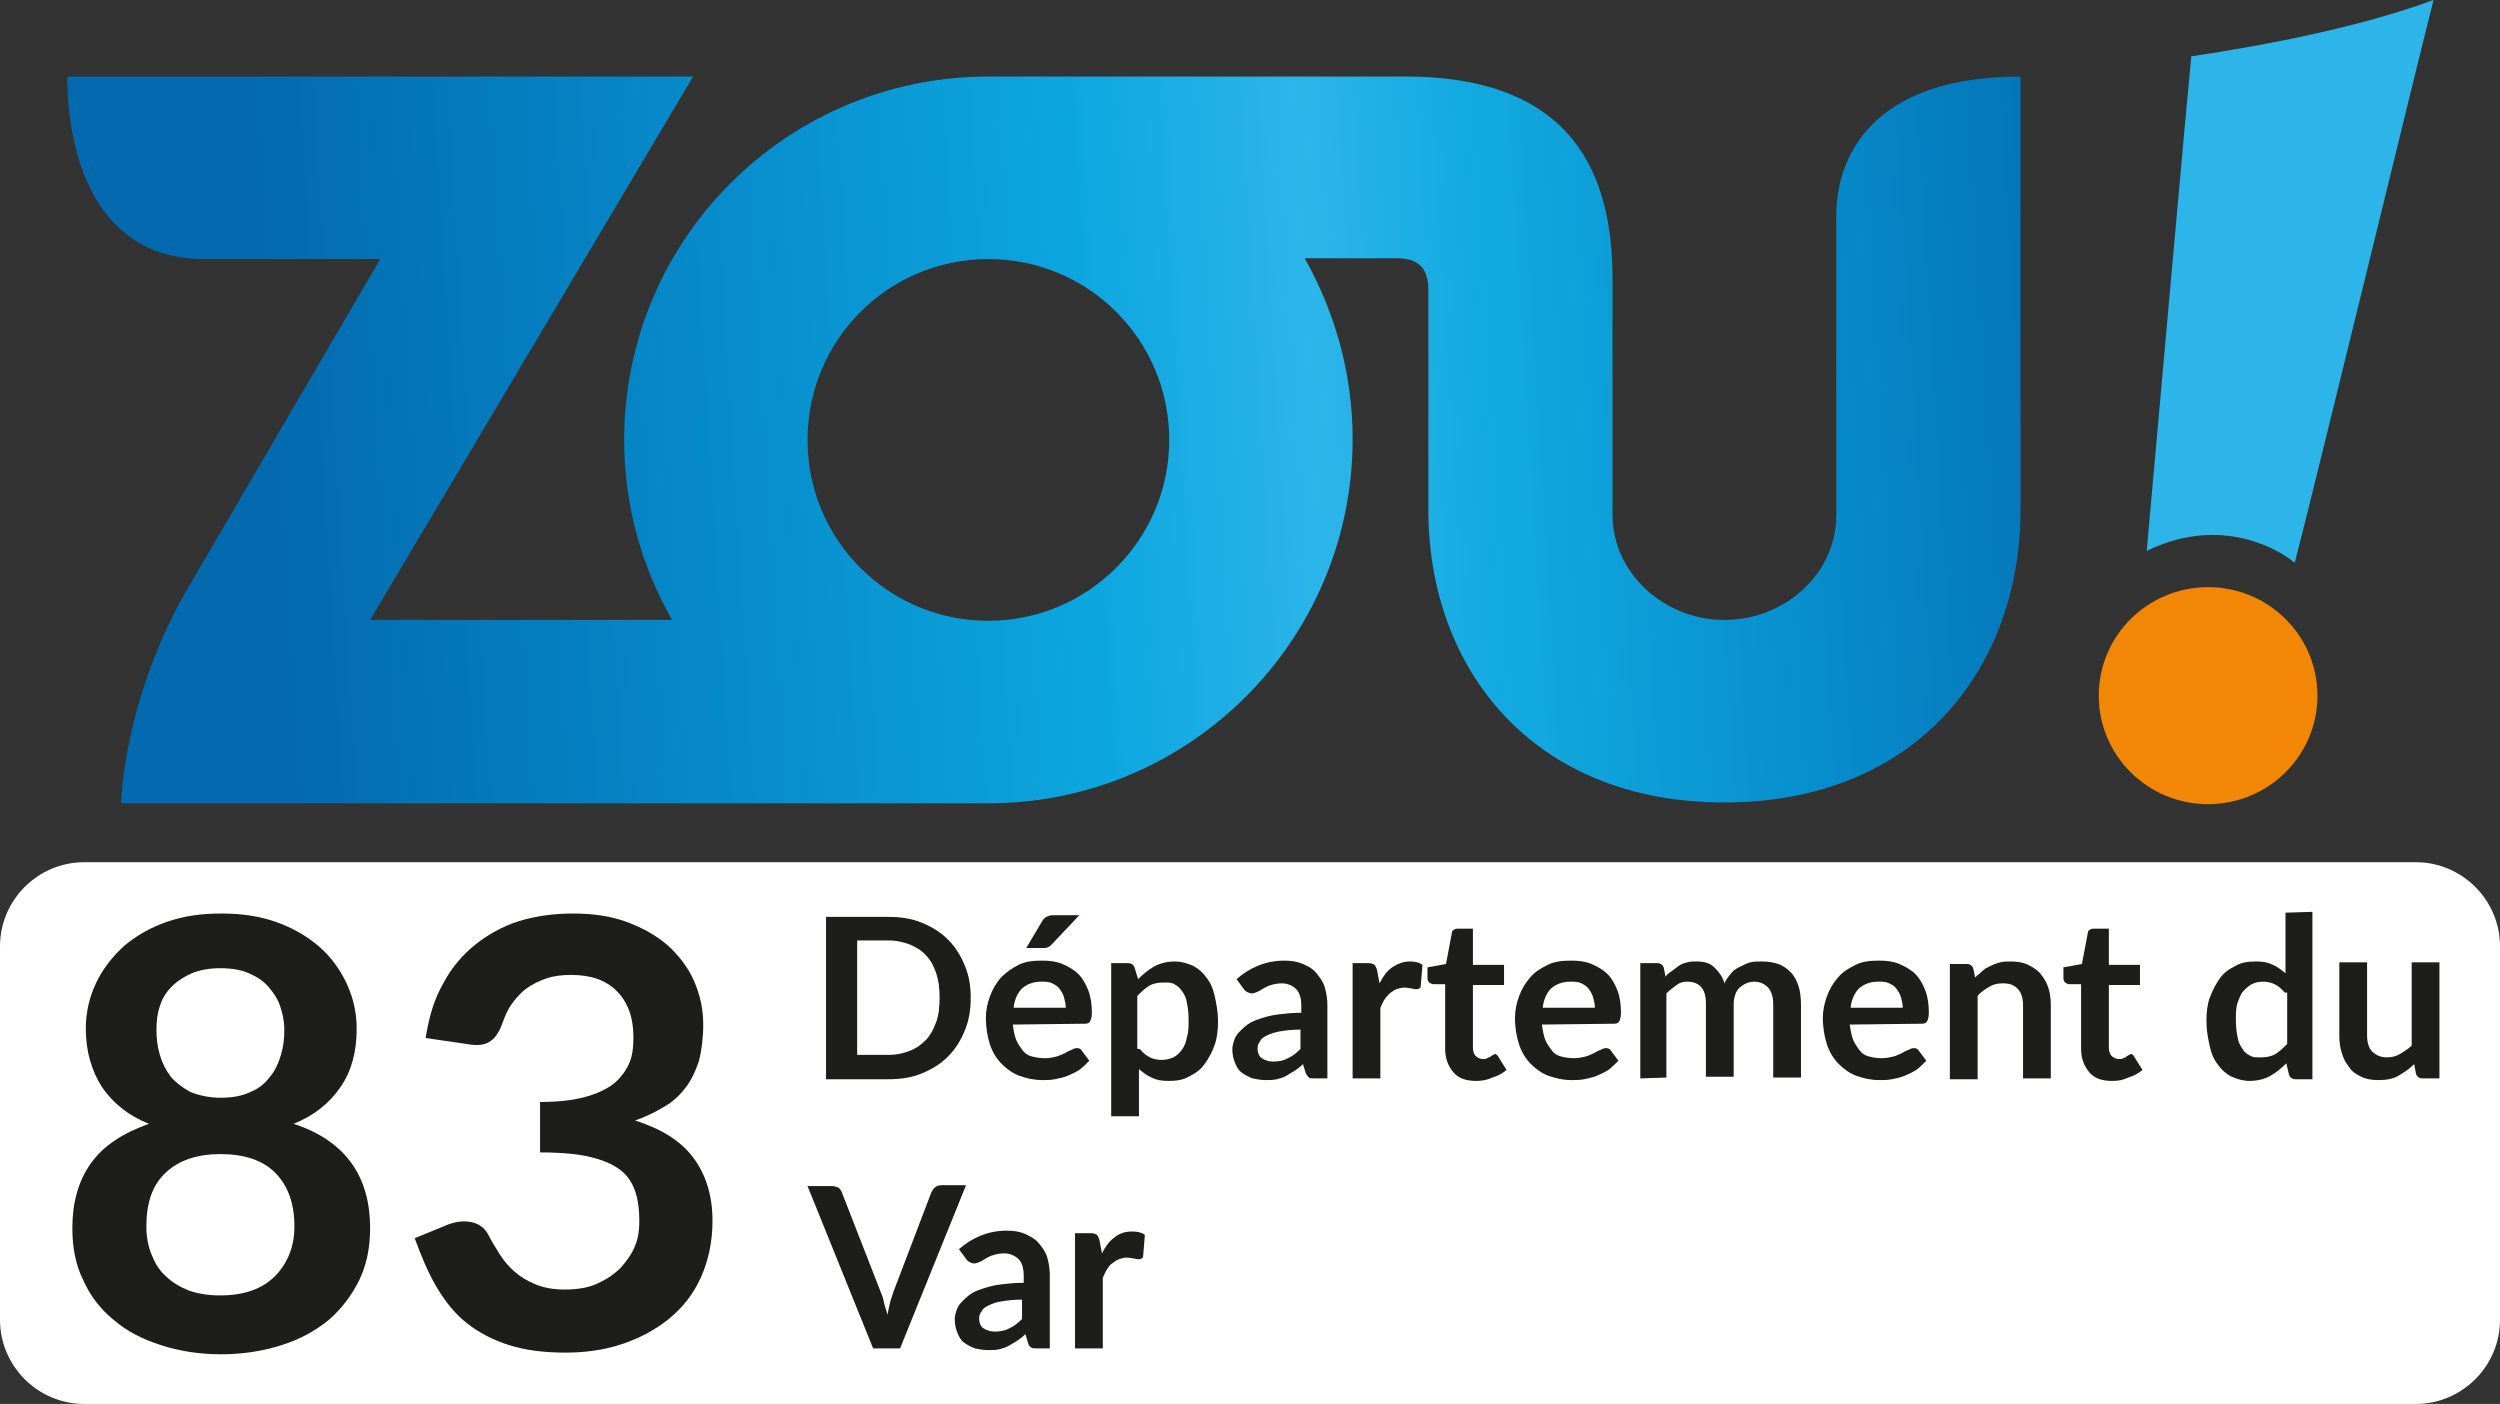 <?xml version="1.0" encoding="utf-8"?>
<!-- Generator: Adobe Illustrator 26.2.0, SVG Export Plug-In . SVG Version: 6.00 Build 0)  -->
<svg version="1.1" id="Calque_1" xmlns="http://www.w3.org/2000/svg" xmlns:xlink="http://www.w3.org/1999/xlink" x="0px" y="0px"
	 viewBox="0 0 297.2 166.9" style="enable-background:new 0 0 297.2 166.9;" xml:space="preserve">
<rect x="0" y="0" width="297.2" height="166.9" fill="#333333" stroke="none"/>
<style type="text/css">
	.st0{fill:#FFFFFF;}
	.st1{enable-background:new    ;}
	.st2{fill:#1D1D1B;}
	.st3{fill:#2DB5E9;}
	.st4{fill:url(#j_00000140701153062190077020000018323778022045441166_);}
	.st5{fill:#F18705;}
</style>
<g id="a">
</g>
<g id="b">
	<g id="c">
		<path class="st0" d="M10,102.5h277.2c5.5,0,10,4.5,10,10v44.4c0,5.5-4.5,10-10,10H10c-5.5,0-10-4.5-10-10v-44.4
			C0,107,4.5,102.5,10,102.5z"/>
	</g>
	<g id="d">
		<g id="e">
			<g class="st1">
				<path class="st2" d="M115.4,118.6c0,1.4-0.2,2.7-0.7,3.9c-0.5,1.2-1.1,2.2-2,3.1s-1.9,1.5-3.1,2c-1.2,0.5-2.5,0.7-4,0.7h-7.4
					V109h7.4c1.5,0,2.8,0.2,4,0.7s2.2,1.1,3.1,2s1.5,1.9,2,3.1S115.4,117.2,115.4,118.6z M111.7,118.6c0-1.1-0.1-2-0.4-2.9
					s-0.7-1.6-1.2-2.1c-0.5-0.6-1.2-1-1.9-1.3c-0.8-0.3-1.6-0.5-2.5-0.5h-3.8v13.6h3.8c0.9,0,1.8-0.2,2.5-0.5
					c0.8-0.3,1.4-0.8,1.9-1.3s0.9-1.3,1.2-2.1S111.7,119.6,111.7,118.6z"/>
			</g>
			<g class="st1">
				<path class="st2" d="M120.4,121.8c0.1,0.7,0.2,1.3,0.4,1.8s0.5,0.9,0.8,1.3s0.7,0.6,1.1,0.7s0.9,0.2,1.5,0.2s1-0.1,1.4-0.2
					s0.7-0.3,1-0.4c0.3-0.2,0.5-0.3,0.8-0.4c0.2-0.1,0.4-0.2,0.6-0.2c0.3,0,0.5,0.1,0.6,0.3l0.9,1.2c-0.4,0.4-0.8,0.8-1.2,1.1
					c-0.5,0.3-0.9,0.5-1.4,0.7c-0.5,0.2-1,0.3-1.5,0.4s-1,0.1-1.5,0.1c-1,0-1.8-0.2-2.7-0.5c-0.8-0.3-1.5-0.8-2.1-1.4
					s-1.1-1.4-1.4-2.3c-0.3-0.9-0.5-2-0.5-3.2c0-0.9,0.2-1.8,0.5-2.6s0.7-1.5,1.3-2.2c0.6-0.6,1.3-1.1,2.1-1.5s1.7-0.5,2.8-0.5
					c0.9,0,1.7,0.1,2.4,0.4s1.4,0.7,1.9,1.2c0.5,0.5,0.9,1.2,1.2,2s0.4,1.7,0.4,2.6c0,0.5-0.1,0.8-0.2,1s-0.3,0.3-0.6,0.3
					L120.4,121.8L120.4,121.8z M126.7,119.8c0-0.4-0.1-0.8-0.2-1.2c-0.1-0.4-0.3-0.7-0.5-1s-0.5-0.5-0.9-0.7s-0.8-0.2-1.3-0.2
					c-1,0-1.7,0.3-2.3,0.8c-0.5,0.5-0.9,1.3-1,2.3L126.7,119.8L126.7,119.8z M128.4,108.7l-3.3,3.5c-0.2,0.2-0.3,0.3-0.5,0.4
					s-0.4,0.1-0.6,0.1h-2l1.9-3.2c0.1-0.2,0.3-0.4,0.5-0.5s0.4-0.2,0.8-0.2h3.2V108.7z"/>
				<path class="st2" d="M135.3,116.4c0.6-0.6,1.2-1.1,1.9-1.5s1.6-0.6,2.5-0.6c0.7,0,1.4,0.2,2.1,0.5c0.6,0.3,1.2,0.8,1.6,1.4
					c0.5,0.6,0.8,1.3,1,2.2s0.4,1.9,0.4,3c0,1-0.1,2-0.4,2.8c-0.3,0.9-0.7,1.6-1.2,2.3s-1.1,1.1-1.9,1.5c-0.7,0.4-1.5,0.5-2.4,0.5
					c-0.8,0-1.4-0.1-2-0.4c-0.5-0.2-1-0.6-1.5-1v5.6h-3.3v-18.2h2c0.4,0,0.7,0.2,0.8,0.6L135.3,116.4z M135.5,124.7
					c0.4,0.5,0.8,0.8,1.2,1s0.9,0.3,1.4,0.3s0.9-0.1,1.4-0.3c0.4-0.2,0.7-0.5,1-0.9s0.5-0.9,0.6-1.5c0.2-0.6,0.2-1.3,0.2-2.1
					c0-0.8-0.1-1.5-0.2-2c-0.1-0.6-0.3-1-0.6-1.4c-0.2-0.3-0.5-0.6-0.9-0.8c-0.3-0.2-0.7-0.2-1.2-0.2c-0.7,0-1.3,0.1-1.8,0.4
					s-0.9,0.7-1.4,1.2v6.3H135.5z"/>
				<path class="st2" d="M147,116.4c1.6-1.4,3.5-2.2,5.7-2.2c0.8,0,1.5,0.1,2.2,0.4s1.2,0.6,1.6,1.1s0.8,1,1,1.7s0.3,1.4,0.3,2.1
					v8.7h-1.5c-0.3,0-0.6,0-0.7-0.1s-0.3-0.3-0.4-0.6l-0.3-1c-0.3,0.3-0.7,0.6-1,0.8c-0.3,0.2-0.7,0.4-1,0.6
					c-0.4,0.2-0.7,0.3-1.1,0.4s-0.9,0.1-1.3,0.1c-0.6,0-1.1-0.1-1.6-0.2c-0.5-0.2-0.9-0.4-1.3-0.7s-0.6-0.7-0.8-1.2s-0.3-1-0.3-1.6
					c0-0.3,0.1-0.7,0.2-1s0.3-0.7,0.6-1s0.6-0.6,1-0.9s0.9-0.5,1.5-0.7s1.3-0.4,2.1-0.5s1.7-0.2,2.8-0.2v-0.8c0-0.9-0.2-1.6-0.6-2
					c-0.4-0.4-1-0.7-1.7-0.7c-0.5,0-1,0.1-1.3,0.2c-0.4,0.1-0.7,0.3-0.9,0.4c-0.3,0.2-0.5,0.3-0.7,0.4s-0.5,0.2-0.7,0.2
					s-0.4-0.1-0.6-0.2c-0.2-0.1-0.3-0.3-0.4-0.4L147,116.4z M154.6,122.4c-1,0-1.8,0.1-2.4,0.2s-1.2,0.3-1.6,0.5
					c-0.4,0.2-0.7,0.4-0.8,0.7c-0.2,0.2-0.3,0.5-0.3,0.8c0,0.6,0.2,1,0.5,1.2s0.8,0.4,1.3,0.4c0.7,0,1.3-0.1,1.8-0.4
					c0.5-0.2,1-0.6,1.5-1.1V122.4z"/>
				<path class="st2" d="M164,116.9c0.4-0.8,0.9-1.5,1.5-1.9s1.3-0.7,2.1-0.7c0.6,0,1.1,0.1,1.5,0.4l-0.2,2.5c0,0.2-0.1,0.3-0.2,0.3
					c-0.1,0.1-0.2,0.1-0.3,0.1s-0.3,0-0.6-0.1c-0.3,0-0.5-0.1-0.8-0.1c-0.4,0-0.7,0.1-1,0.2s-0.5,0.3-0.8,0.5
					c-0.2,0.2-0.4,0.4-0.6,0.7s-0.3,0.6-0.5,1v8.4h-3.3v-13.7h1.9c0.3,0,0.6,0.1,0.7,0.2s0.2,0.3,0.3,0.6L164,116.9z"/>
			</g>
			<g class="st1">
				<path class="st2" d="M175.5,128.5c-1.2,0-2.1-0.3-2.7-1s-1-1.6-1-2.8V117h-1.4c-0.2,0-0.3-0.1-0.5-0.2c-0.1-0.1-0.2-0.3-0.2-0.5
					V115l2.2-0.4l0.7-3.7c0-0.2,0.1-0.3,0.3-0.4c0.1-0.1,0.3-0.1,0.5-0.1h1.7v4.3h3.7v2.4h-3.7v7.4c0,0.4,0.1,0.8,0.3,1
					s0.5,0.4,0.9,0.4c0.2,0,0.4,0,0.5-0.1s0.3-0.1,0.4-0.2c0.1-0.1,0.2-0.1,0.3-0.2c0.1,0,0.2-0.1,0.2-0.1c0.1,0,0.2,0,0.2,0.1
					c0.1,0,0.1,0.1,0.2,0.2l1,1.6c-0.5,0.4-1,0.7-1.7,0.9C176.8,128.4,176.1,128.5,175.5,128.5z"/>
			</g>
			<g class="st1">
				<path class="st2" d="M183.3,121.8c0.1,0.7,0.2,1.3,0.4,1.8s0.5,0.9,0.8,1.3s0.7,0.6,1.1,0.7s0.9,0.2,1.5,0.2
					c0.5,0,1-0.1,1.4-0.2s0.7-0.3,1-0.4c0.3-0.2,0.5-0.3,0.8-0.4c0.2-0.1,0.4-0.2,0.6-0.2c0.3,0,0.5,0.1,0.6,0.3l0.9,1.2
					c-0.4,0.4-0.8,0.8-1.2,1.1c-0.5,0.3-0.9,0.5-1.4,0.7c-0.5,0.2-1,0.3-1.5,0.4s-1,0.1-1.5,0.1c-1,0-1.8-0.2-2.7-0.5
					c-0.8-0.3-1.5-0.8-2.1-1.4s-1.1-1.4-1.4-2.3c-0.3-0.9-0.5-2-0.5-3.2c0-0.9,0.2-1.8,0.5-2.6s0.7-1.5,1.3-2.2s1.3-1.1,2.1-1.5
					s1.7-0.5,2.8-0.5c0.9,0,1.7,0.1,2.4,0.4s1.4,0.7,1.9,1.2s0.9,1.2,1.2,2s0.4,1.7,0.4,2.6c0,0.5-0.1,0.8-0.2,1s-0.3,0.3-0.6,0.3
					L183.3,121.8L183.3,121.8z M189.6,119.8c0-0.4-0.1-0.8-0.2-1.2s-0.3-0.7-0.5-1s-0.5-0.5-0.9-0.7s-0.8-0.2-1.3-0.2
					c-1,0-1.7,0.3-2.3,0.8c-0.5,0.5-0.9,1.3-1,2.3L189.6,119.8L189.6,119.8z"/>
				<path class="st2" d="M195,128.2v-13.7h2c0.4,0,0.7,0.2,0.8,0.6l0.2,1c0.2-0.3,0.5-0.5,0.8-0.7s0.5-0.4,0.8-0.6s0.6-0.3,1-0.4
					c0.3-0.1,0.7-0.1,1.1-0.1c0.9,0,1.6,0.2,2.1,0.7s1,1.1,1.2,1.9c0.2-0.5,0.5-0.8,0.8-1.2s0.7-0.6,1.1-0.8
					c0.4-0.2,0.8-0.4,1.2-0.5s0.9-0.1,1.3-0.1c0.8,0,1.4,0.1,2,0.3c0.6,0.2,1.1,0.6,1.5,1s0.7,1,0.9,1.6c0.2,0.6,0.3,1.4,0.3,2.2
					v8.7h-3.3v-8.7c0-0.9-0.2-1.5-0.6-2c-0.4-0.4-0.9-0.7-1.7-0.7c-0.3,0-0.7,0.1-0.9,0.2c-0.3,0.1-0.5,0.3-0.8,0.5
					c-0.2,0.2-0.4,0.5-0.5,0.8s-0.2,0.7-0.2,1.1v8.7h-3.3v-8.7c0-0.9-0.2-1.6-0.6-2s-0.9-0.6-1.6-0.6c-0.5,0-0.9,0.1-1.3,0.4
					s-0.8,0.6-1.2,1v10L195,128.2L195,128.2z"/>
				<path class="st2" d="M219.9,121.8c0.1,0.7,0.2,1.3,0.4,1.8c0.2,0.5,0.5,0.9,0.8,1.3s0.7,0.6,1.1,0.7s0.9,0.2,1.5,0.2
					c0.5,0,1-0.1,1.4-0.2s0.7-0.3,1-0.4c0.3-0.2,0.5-0.3,0.8-0.4c0.2-0.1,0.4-0.2,0.6-0.2c0.3,0,0.5,0.1,0.6,0.3l0.9,1.2
					c-0.4,0.4-0.8,0.8-1.2,1.1c-0.5,0.3-0.9,0.5-1.4,0.7c-0.5,0.2-1,0.3-1.5,0.4s-1,0.1-1.5,0.1c-1,0-1.8-0.2-2.7-0.5
					c-0.8-0.3-1.5-0.8-2.1-1.4s-1.1-1.4-1.4-2.3s-0.5-2-0.5-3.2c0-0.9,0.2-1.8,0.5-2.6s0.7-1.5,1.3-2.2s1.3-1.1,2.1-1.5
					c0.8-0.4,1.7-0.5,2.8-0.5c0.9,0,1.7,0.1,2.4,0.4s1.4,0.7,1.9,1.2s0.9,1.2,1.2,2c0.3,0.8,0.4,1.7,0.4,2.6c0,0.5-0.1,0.8-0.2,1
					s-0.3,0.3-0.6,0.3L219.9,121.8L219.9,121.8z M226.2,119.8c0-0.4-0.1-0.8-0.2-1.2s-0.3-0.7-0.5-1s-0.5-0.5-0.9-0.7
					s-0.8-0.2-1.3-0.2c-1,0-1.7,0.3-2.3,0.8c-0.5,0.5-0.9,1.3-1,2.3L226.2,119.8L226.2,119.8z"/>
			</g>
			<g class="st1">
				<path class="st2" d="M234.8,116.2c0.3-0.3,0.6-0.5,0.9-0.8s0.6-0.4,1-0.6s0.7-0.3,1.1-0.4s0.8-0.1,1.3-0.1c0.7,0,1.4,0.1,2,0.4
					s1.1,0.6,1.5,1.1s0.7,1,0.9,1.6c0.2,0.6,0.3,1.3,0.3,2.1v8.7h-3.3v-8.7c0-0.8-0.2-1.5-0.6-1.9c-0.4-0.5-1-0.7-1.8-0.7
					c-0.6,0-1.1,0.1-1.6,0.4s-1,0.6-1.4,1.1v9.9h-3.3v-13.7h2c0.4,0,0.7,0.2,0.8,0.6L234.8,116.2z"/>
			</g>
			<g class="st1">
				<path class="st2" d="M251.1,128.5c-1.2,0-2.1-0.3-2.7-1s-1-1.6-1-2.8V117H246c-0.2,0-0.3-0.1-0.5-0.2c-0.1-0.1-0.2-0.3-0.2-0.5
					V115l2.2-0.4l0.7-3.7c0-0.2,0.1-0.3,0.3-0.4c0.1-0.1,0.3-0.1,0.5-0.1h1.7v4.3h3.7v2.4h-3.7v7.4c0,0.4,0.1,0.8,0.3,1
					s0.5,0.4,0.9,0.4c0.2,0,0.4,0,0.5-0.1c0.1,0,0.3-0.1,0.4-0.2s0.2-0.1,0.3-0.2c0.1,0,0.2-0.1,0.2-0.1c0.1,0,0.2,0,0.2,0.1
					c0.1,0,0.1,0.1,0.2,0.2l1,1.6c-0.5,0.4-1,0.7-1.7,0.9C252.4,128.4,251.8,128.5,251.1,128.5z"/>
				<path class="st2" d="M274.9,108.4v19.9h-2c-0.4,0-0.7-0.2-0.8-0.6l-0.3-1.3c-0.6,0.6-1.2,1.1-1.9,1.5c-0.7,0.4-1.6,0.6-2.5,0.6
					c-0.7,0-1.4-0.2-2.1-0.5c-0.6-0.3-1.2-0.8-1.6-1.4c-0.5-0.6-0.8-1.3-1-2.2s-0.4-1.9-0.4-3c0-1,0.1-2,0.4-2.8s0.7-1.6,1.2-2.3
					s1.1-1.1,1.9-1.5c0.7-0.4,1.5-0.5,2.4-0.5c0.8,0,1.4,0.1,2,0.4c0.5,0.2,1,0.6,1.5,1v-7.2L274.9,108.4L274.9,108.4z M271.6,118
					c-0.4-0.5-0.8-0.8-1.2-1c-0.4-0.2-0.9-0.3-1.4-0.3s-0.9,0.1-1.3,0.3c-0.4,0.2-0.7,0.5-1,0.8s-0.5,0.9-0.7,1.4
					c-0.2,0.6-0.2,1.3-0.2,2.1c0,0.8,0.1,1.5,0.2,2c0.1,0.6,0.3,1,0.6,1.4c0.2,0.4,0.5,0.6,0.9,0.8c0.3,0.2,0.7,0.2,1.2,0.2
					c0.7,0,1.3-0.1,1.8-0.4s0.9-0.7,1.4-1.2V118H271.6z"/>
				<path class="st2" d="M290,114.5v13.7h-2c-0.4,0-0.7-0.2-0.8-0.6l-0.2-1.1c-0.6,0.6-1.2,1-1.9,1.4c-0.7,0.4-1.5,0.5-2.4,0.5
					c-0.7,0-1.4-0.1-2-0.4c-0.6-0.3-1.1-0.6-1.4-1.1c-0.4-0.5-0.7-1-0.9-1.7c-0.2-0.6-0.3-1.3-0.3-2.1v-8.7h3.3v8.7
					c0,0.8,0.2,1.5,0.6,1.9s1,0.7,1.7,0.7c0.6,0,1.1-0.1,1.6-0.4s1-0.6,1.4-1v-9.9h3.3V114.5z"/>
			</g>
			<g class="st1">
				<path class="st2" d="M114.8,141l-7.8,19.3h-3.2L96,141h2.9c0.3,0,0.6,0.1,0.8,0.2c0.2,0.2,0.3,0.3,0.4,0.6l4.6,11.8
					c0.2,0.4,0.3,0.8,0.4,1.3s0.3,0.9,0.4,1.4c0.1-0.5,0.2-1,0.3-1.4c0.1-0.5,0.3-0.9,0.4-1.3l4.5-11.8c0.1-0.2,0.2-0.4,0.4-0.6
					c0.2-0.2,0.5-0.3,0.8-0.3h2.9V141z"/>
			</g>
			<g class="st1">
				<path class="st2" d="M114,148.5c1.6-1.4,3.5-2.2,5.7-2.2c0.8,0,1.5,0.1,2.2,0.4c0.6,0.3,1.2,0.6,1.6,1.1c0.4,0.5,0.8,1,1,1.7
					s0.3,1.4,0.3,2.1v8.7h-1.5c-0.3,0-0.6,0-0.7-0.1c-0.2-0.1-0.3-0.3-0.4-0.6l-0.3-1c-0.3,0.3-0.7,0.6-1,0.8s-0.7,0.4-1,0.6
					c-0.4,0.2-0.7,0.3-1.1,0.4c-0.4,0.1-0.9,0.1-1.3,0.1c-0.6,0-1.1-0.1-1.6-0.2c-0.5-0.2-0.9-0.4-1.3-0.7c-0.4-0.3-0.6-0.7-0.8-1.2
					s-0.3-1-0.3-1.6c0-0.3,0.1-0.7,0.2-1c0.1-0.3,0.3-0.7,0.6-1s0.6-0.6,1-0.9c0.4-0.3,0.9-0.5,1.5-0.7s1.3-0.4,2.1-0.5
					s1.7-0.2,2.8-0.2v-0.8c0-0.9-0.2-1.6-0.6-2c-0.4-0.4-1-0.7-1.7-0.7c-0.5,0-1,0.1-1.3,0.2c-0.4,0.1-0.7,0.3-0.9,0.4
					c-0.3,0.2-0.5,0.3-0.7,0.4c-0.2,0.1-0.5,0.2-0.7,0.2s-0.4-0.1-0.6-0.2c-0.2-0.1-0.3-0.3-0.4-0.4L114,148.5z M121.5,154.5
					c-1,0-1.8,0.1-2.4,0.2c-0.7,0.1-1.2,0.3-1.6,0.5s-0.7,0.4-0.8,0.7c-0.2,0.2-0.3,0.5-0.3,0.8c0,0.6,0.2,1,0.5,1.2
					s0.8,0.4,1.3,0.4c0.7,0,1.3-0.1,1.8-0.4c0.5-0.2,1-0.6,1.5-1.1V154.5z"/>
			</g>
			<g class="st1">
				<path class="st2" d="M131,149c0.4-0.8,0.9-1.5,1.5-1.9c0.6-0.5,1.3-0.7,2.1-0.7c0.6,0,1.1,0.1,1.5,0.4l-0.2,2.5
					c0,0.2-0.1,0.3-0.2,0.3c-0.1,0.1-0.2,0.1-0.3,0.1s-0.3,0-0.6-0.1c-0.3,0-0.5-0.1-0.8-0.1c-0.4,0-0.7,0.1-1,0.2s-0.5,0.3-0.8,0.5
					s-0.4,0.4-0.6,0.7s-0.3,0.6-0.5,1v8.4h-3.3v-13.7h1.9c0.3,0,0.6,0.1,0.7,0.2c0.1,0.1,0.2,0.3,0.3,0.6L131,149z"/>
			</g>
			<g class="st1">
				<path class="st2" d="M34.9,133.6c3.1,1,5.4,2.6,6.9,4.7c1.5,2.1,2.2,4.7,2.2,7.7c0,2.3-0.4,4.3-1.3,6.2
					c-0.9,1.8-2.1,3.4-3.6,4.7c-1.6,1.3-3.4,2.3-5.6,3s-4.6,1.1-7.2,1.1s-5.1-0.4-7.2-1.1c-2.2-0.7-4.1-1.7-5.6-3
					c-1.6-1.3-2.8-2.9-3.6-4.7c-0.9-1.8-1.3-3.9-1.3-6.2c0-3,0.7-5.6,2.2-7.7c1.5-2.1,3.8-3.6,6.9-4.7c-2.5-1-4.3-2.5-5.6-4.4
					c-1.2-1.9-1.9-4.2-1.9-6.9c0-1.9,0.4-3.7,1.2-5.4c0.8-1.7,1.9-3.1,3.3-4.4c1.4-1.2,3.1-2.2,5.1-2.9c2-0.7,4.1-1,6.5-1
					s4.5,0.3,6.5,1s3.7,1.7,5.1,2.9c1.4,1.2,2.5,2.7,3.3,4.4c0.8,1.7,1.2,3.5,1.2,5.4c0,2.7-0.6,5-1.9,6.9
					C39.2,131.1,37.4,132.6,34.9,133.6z M26.2,154c1.4,0,2.7-0.2,3.8-0.6c1.1-0.4,2-1,2.7-1.7c0.7-0.7,1.3-1.6,1.7-2.6
					c0.4-1,0.6-2.1,0.6-3.3c0-2.8-0.8-4.9-2.3-6.4c-1.5-1.5-3.7-2.2-6.5-2.2c-2.7,0-4.9,0.7-6.5,2.2s-2.3,3.6-2.3,6.4
					c0,1.2,0.2,2.3,0.6,3.3s0.9,1.9,1.7,2.6c0.7,0.7,1.7,1.3,2.7,1.7C23.5,153.8,24.8,154,26.2,154z M26.2,115.1
					c-1.3,0-2.4,0.2-3.4,0.6c-0.9,0.4-1.7,0.9-2.4,1.6s-1.1,1.4-1.4,2.3s-0.4,1.8-0.4,2.8s0.1,2,0.4,3s0.7,1.8,1.3,2.6
					c0.6,0.7,1.4,1.3,2.3,1.8c1,0.4,2.2,0.7,3.6,0.7s2.6-0.2,3.6-0.7c1-0.4,1.7-1,2.3-1.8c0.6-0.7,1-1.6,1.3-2.6s0.4-1.9,0.4-3
					c0-1-0.2-1.9-0.5-2.8s-0.8-1.6-1.4-2.3c-0.6-0.7-1.4-1.2-2.3-1.6C28.7,115.3,27.5,115.1,26.2,115.1z"/>
				<path class="st2" d="M50.6,123.4c0.4-2.5,1-4.6,2.1-6.5c1-1.9,2.3-3.4,3.8-4.6s3.3-2.2,5.2-2.8c2-0.6,4.1-0.9,6.4-0.9
					c2.4,0,4.5,0.3,6.4,1s3.5,1.6,4.9,2.8c1.3,1.2,2.4,2.6,3.1,4.2c0.7,1.6,1.1,3.3,1.1,5.2c0,1.6-0.2,3.1-0.5,4.3
					c-0.4,1.2-0.9,2.3-1.6,3.2c-0.7,0.9-1.5,1.7-2.6,2.3c-1,0.6-2.2,1.2-3.4,1.6c3.1,1,5.4,2.4,6.9,4.4s2.3,4.5,2.3,7.5
					c0,2.6-0.5,4.8-1.4,6.8s-2.2,3.6-3.8,4.9c-1.6,1.3-3.5,2.3-5.6,3c-2.1,0.7-4.4,1-6.7,1c-2.6,0-4.8-0.3-6.7-0.9s-3.6-1.5-5-2.6
					s-2.6-2.6-3.6-4.3s-1.8-3.6-2.6-5.8l3.9-1.6c1-0.4,2-0.5,2.9-0.3s1.5,0.7,1.9,1.4c0.4,0.8,0.9,1.6,1.4,2.4
					c0.5,0.8,1.1,1.5,1.8,2.1c0.7,0.6,1.5,1.1,2.5,1.5c1,0.4,2.1,0.6,3.4,0.6c1.5,0,2.8-0.2,3.9-0.7c1.1-0.5,2-1.1,2.8-1.9
					c0.7-0.8,1.3-1.6,1.7-2.6s0.5-1.9,0.5-2.9c0-1.2-0.1-2.3-0.4-3.3c-0.3-1-0.8-1.9-1.6-2.6c-0.8-0.7-2-1.3-3.6-1.7
					c-1.5-0.4-3.6-0.6-6.2-0.6v-6c2.2,0,3.9-0.2,5.4-0.6c1.4-0.4,2.5-0.9,3.4-1.6c0.8-0.7,1.4-1.5,1.8-2.4s0.5-2,0.5-3.1
					c0-2.4-0.7-4.2-2-5.5s-3.1-1.9-5.4-1.9c-1,0-2,0.1-2.9,0.4s-1.7,0.7-2.4,1.2c-0.7,0.5-1.3,1.2-1.8,1.9c-0.5,0.7-0.8,1.5-1.1,2.3
					c-0.4,1.1-0.9,1.8-1.6,2.2c-0.7,0.4-1.6,0.4-2.7,0.2L50.6,123.4z"/>
			</g>
		</g>
	</g>
	<g id="f">
		<g id="g">
			<path id="h" class="st3" d="M255.2,65.5c8.1-4,14.9-0.8,17.6,1.4c2.3-8.8,14.9-60.7,16.5-66.9c-8.7,3.2-19.5,5.3-28.8,6.7
				C259.9,12.7,256.5,51.1,255.2,65.5z"/>
			
				<linearGradient id="j_00000005988483491343804990000004723454745483041694_" gradientUnits="userSpaceOnUse" x1="32.915" y1="111.929" x2="257.975" y2="125.689" gradientTransform="matrix(1 0 0 -1 0 168.72)">
				<stop  offset="0" style="stop-color:#036AAF"/>
				<stop  offset="0.19" style="stop-color:#0685C6"/>
				<stop  offset="0.43" style="stop-color:#0DA7E0"/>
				<stop  offset="0.55" style="stop-color:#2DB5E9"/>
				<stop  offset="0.64" style="stop-color:#12AAE1"/>
				<stop  offset="0.8" style="stop-color:#078ECD"/>
				<stop  offset="1" style="stop-color:#036AAF"/>
			</linearGradient>
			<path id="j" style="fill:url(#j_00000005988483491343804990000004723454745483041694_);" d="M218.3,25.6L218.3,25.6
				c0,4,0,35.6,0,35.6c0,7.1-6.2,12.5-13.3,12.5s-13.3-5.5-13.3-12.5V33.4c0-10-2.6-24.3-24.6-24.3h-49.6
				c-23.9,0-43.3,19.3-43.3,43.2c0,7.8,2.1,15.1,5.7,21.4H44L82.4,9.1H8c0,9.1,3.2,21.7,16.3,21.7h20.9l-22.8,39
				c-7.8,13.4-8,25.7-8,25.7h103.1c23.9,0,43.3-19.4,43.3-43.3c0-7.8-2.1-15.1-5.7-21.5h11c2.6,0,3.7,1.3,3.7,3.7v26.2
				c0,19,12.5,34.8,35.2,34.8s35.2-15.8,35.2-34.8V9.1C222.5,9.1,218.3,18.7,218.3,25.6z M117.5,73.8c-11.9,0-21.5-9.6-21.5-21.5
				s9.6-21.5,21.5-21.5S139,40.4,139,52.3S129.3,73.8,117.5,73.8z"/>
			<ellipse class="st5" cx="262.5" cy="82.7" rx="13" ry="12.9"/>
		</g>
	</g>
</g>
</svg>
